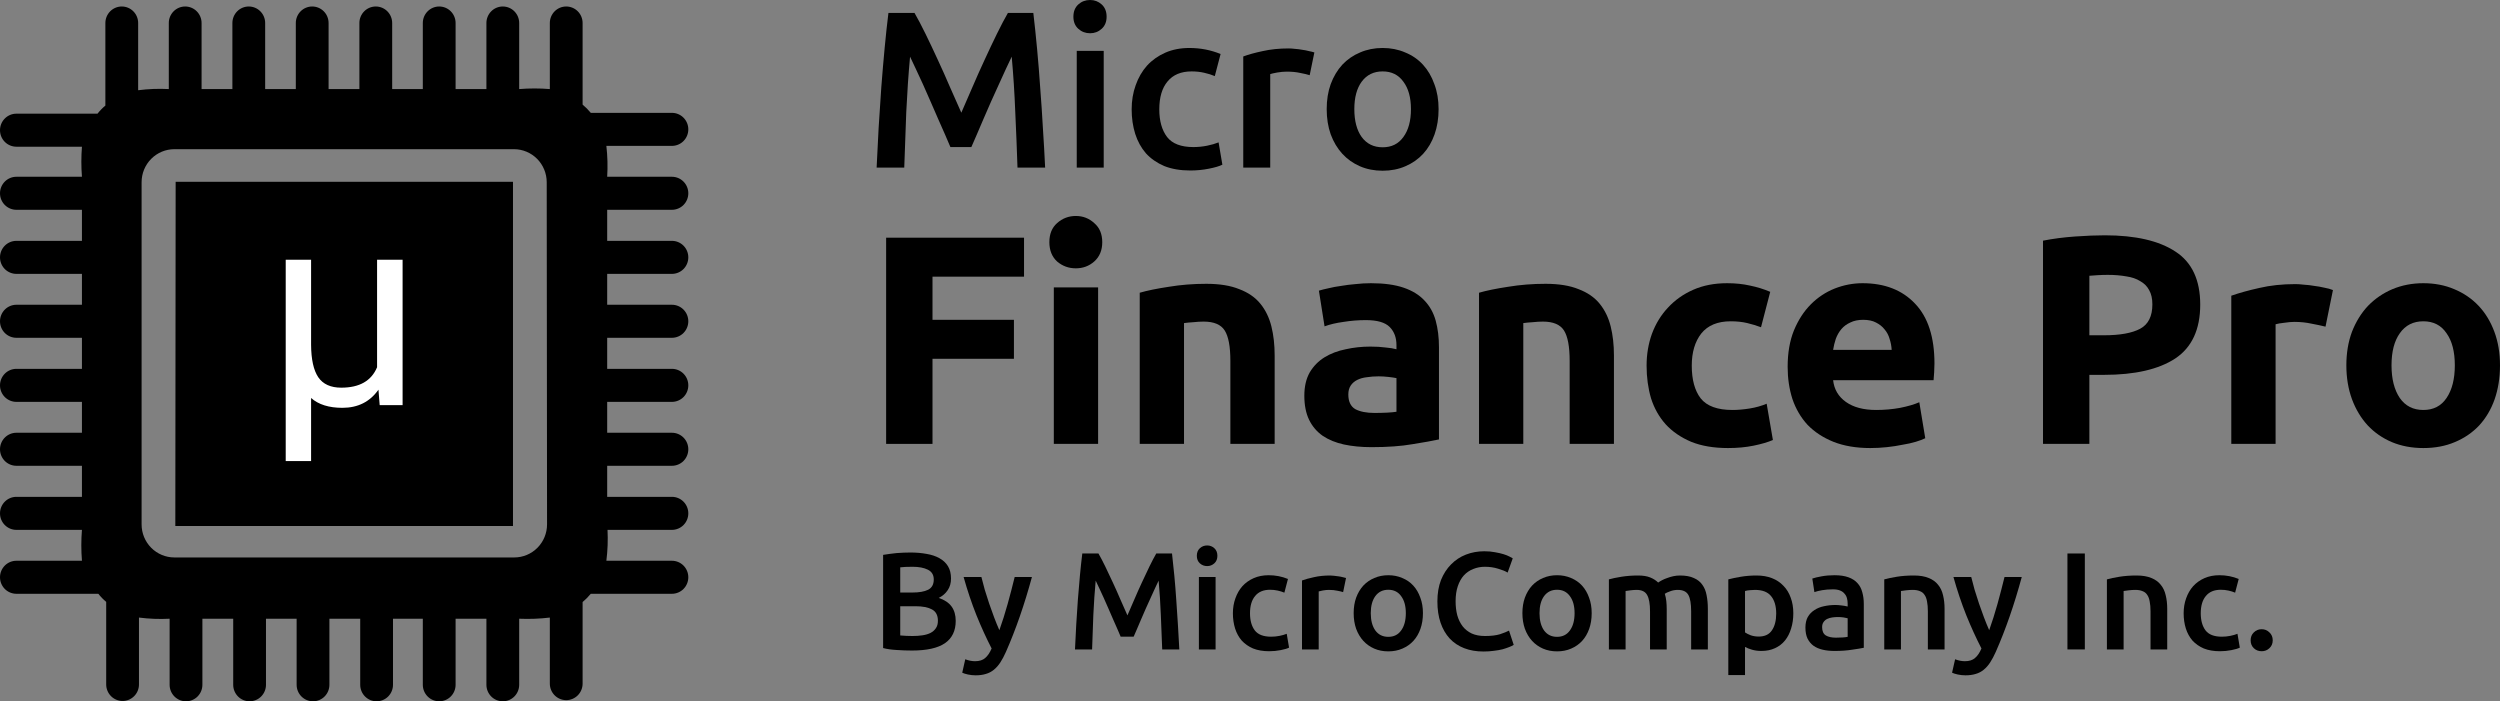 <svg width="385" height="108" viewBox="0 0 385 108" fill="none" xmlns="http://www.w3.org/2000/svg">
    <rect x="0" y="0" width="385" height="108" fill="#808080" stroke="none"/>
    <path d="M140.836 1.993C141.339 2.864 141.9 3.929 142.518 5.189C143.135 6.449 143.765 7.778 144.405 9.176C145.046 10.551 145.676 11.96 146.293 13.403C146.934 14.823 147.518 16.141 148.044 17.355C148.57 16.141 149.143 14.823 149.76 13.403C150.378 11.96 151.008 10.551 151.648 9.176C152.289 7.778 152.918 6.449 153.536 5.189C154.154 3.929 154.715 2.864 155.218 1.993H159.132C159.338 3.735 159.532 5.59 159.715 7.561C159.898 9.508 160.058 11.513 160.196 13.575C160.356 15.614 160.493 17.676 160.608 19.761C160.745 21.823 160.859 23.839 160.951 25.809H156.694C156.603 23.037 156.488 20.185 156.351 17.252C156.237 14.319 156.054 11.479 155.802 8.729C155.55 9.256 155.253 9.886 154.909 10.619C154.566 11.352 154.2 12.154 153.811 13.025C153.422 13.873 153.021 14.755 152.61 15.671C152.22 16.588 151.831 17.481 151.442 18.352C151.076 19.2 150.733 20.001 150.413 20.757C150.092 21.491 149.818 22.121 149.589 22.648H146.362C146.133 22.121 145.859 21.479 145.538 20.723C145.218 19.967 144.863 19.165 144.474 18.317C144.108 17.447 143.719 16.553 143.307 15.637C142.918 14.72 142.529 13.838 142.14 12.991C141.751 12.143 141.385 11.352 141.041 10.619C140.698 9.863 140.401 9.233 140.149 8.729C139.897 11.479 139.703 14.319 139.565 17.252C139.451 20.185 139.348 23.037 139.256 25.809H135C135.092 23.839 135.195 21.8 135.309 19.692C135.446 17.584 135.584 15.499 135.721 13.437C135.881 11.352 136.053 9.336 136.236 7.389C136.419 5.441 136.613 3.643 136.819 1.993H140.836Z" fill="black"/>
    <path d="M169.972 25.809H165.818V7.836H169.972V25.809ZM170.418 2.578C170.418 3.356 170.166 3.975 169.663 4.433C169.159 4.892 168.564 5.121 167.878 5.121C167.168 5.121 166.562 4.892 166.058 4.433C165.555 3.975 165.303 3.356 165.303 2.578C165.303 1.776 165.555 1.146 166.058 0.687C166.562 0.229 167.168 0 167.878 0C168.564 0 169.159 0.229 169.663 0.687C170.166 1.146 170.418 1.776 170.418 2.578Z" fill="black"/>
    <path d="M174.275 16.84C174.275 15.511 174.481 14.274 174.893 13.128C175.305 11.96 175.888 10.951 176.643 10.104C177.422 9.256 178.36 8.592 179.458 8.111C180.557 7.629 181.792 7.389 183.166 7.389C184.859 7.389 186.461 7.698 187.971 8.317L187.079 11.719C186.598 11.513 186.049 11.341 185.431 11.204C184.836 11.066 184.195 10.997 183.509 10.997C181.884 10.997 180.648 11.513 179.802 12.544C178.955 13.552 178.531 14.984 178.531 16.84C178.531 18.627 178.932 20.047 179.733 21.101C180.534 22.132 181.884 22.648 183.783 22.648C184.493 22.648 185.191 22.579 185.877 22.441C186.564 22.304 187.159 22.132 187.662 21.926L188.246 25.363C187.788 25.592 187.09 25.798 186.152 25.981C185.237 26.165 184.287 26.256 183.303 26.256C181.77 26.256 180.431 26.027 179.287 25.569C178.165 25.088 177.227 24.435 176.472 23.61C175.74 22.762 175.19 21.765 174.824 20.62C174.458 19.451 174.275 18.191 174.275 16.84Z" fill="black"/>
    <path d="M201.691 11.582C201.348 11.467 200.867 11.352 200.249 11.238C199.654 11.1 198.956 11.032 198.155 11.032C197.698 11.032 197.206 11.078 196.679 11.169C196.176 11.261 195.821 11.341 195.615 11.41V25.809H191.462V8.695C192.263 8.397 193.258 8.122 194.448 7.87C195.661 7.595 197 7.458 198.464 7.458C198.739 7.458 199.059 7.48 199.425 7.526C199.791 7.549 200.158 7.595 200.524 7.664C200.89 7.71 201.245 7.778 201.588 7.87C201.931 7.939 202.206 8.007 202.412 8.076L201.691 11.582Z" fill="black"/>
    <path d="M221.543 16.805C221.543 18.226 221.337 19.52 220.925 20.689C220.513 21.857 219.929 22.854 219.174 23.679C218.419 24.503 217.504 25.145 216.428 25.603C215.375 26.061 214.208 26.291 212.927 26.291C211.645 26.291 210.478 26.061 209.425 25.603C208.373 25.145 207.469 24.503 206.714 23.679C205.958 22.854 205.363 21.857 204.929 20.689C204.517 19.52 204.311 18.226 204.311 16.805C204.311 15.385 204.517 14.102 204.929 12.956C205.363 11.788 205.958 10.791 206.714 9.966C207.492 9.142 208.407 8.511 209.46 8.076C210.512 7.618 211.668 7.389 212.927 7.389C214.185 7.389 215.341 7.618 216.394 8.076C217.469 8.511 218.385 9.142 219.14 9.966C219.895 10.791 220.479 11.788 220.89 12.956C221.325 14.102 221.543 15.385 221.543 16.805ZM217.286 16.805C217.286 15.018 216.897 13.609 216.119 12.578C215.364 11.524 214.3 10.997 212.927 10.997C211.554 10.997 210.478 11.524 209.7 12.578C208.945 13.609 208.567 15.018 208.567 16.805C208.567 18.615 208.945 20.047 209.7 21.101C210.478 22.155 211.554 22.682 212.927 22.682C214.3 22.682 215.364 22.155 216.119 21.101C216.897 20.047 217.286 18.615 217.286 16.805Z" fill="black"/>
    <path d="M136.465 68.359V36.604H157.701V42.606H143.605V49.251H156.145V55.253H143.605V68.359H136.465Z" fill="black"/>
    <path d="M169.108 68.359H162.288V44.256H169.108V68.359ZM169.748 37.291C169.748 38.544 169.337 39.536 168.513 40.27C167.719 40.972 166.774 41.323 165.675 41.323C164.577 41.323 163.615 40.972 162.792 40.27C161.998 39.536 161.602 38.544 161.602 37.291C161.602 36.039 161.998 35.061 162.792 34.358C163.615 33.625 164.577 33.259 165.675 33.259C166.774 33.259 167.719 33.625 168.513 34.358C169.337 35.061 169.748 36.039 169.748 37.291Z" fill="black"/>
    <path d="M175.518 45.081C176.678 44.745 178.173 44.439 180.004 44.164C181.834 43.859 183.757 43.706 185.77 43.706C187.815 43.706 189.508 43.981 190.851 44.531C192.224 45.05 193.307 45.799 194.1 46.776C194.894 47.754 195.458 48.915 195.794 50.259C196.129 51.603 196.297 53.1 196.297 54.749V68.359H189.478V55.574C189.478 53.375 189.188 51.817 188.608 50.9C188.028 49.984 186.945 49.526 185.358 49.526C184.87 49.526 184.352 49.556 183.802 49.617C183.253 49.648 182.765 49.694 182.338 49.755V68.359H175.518V45.081Z" fill="black"/>
    <path d="M211.669 63.593C212.341 63.593 212.981 63.578 213.592 63.547C214.202 63.517 214.69 63.471 215.056 63.41V58.232C214.782 58.171 214.37 58.11 213.821 58.048C213.271 57.987 212.768 57.957 212.31 57.957C211.669 57.957 211.059 58.003 210.479 58.094C209.93 58.155 209.442 58.293 209.015 58.507C208.588 58.721 208.252 59.011 208.008 59.377C207.764 59.744 207.642 60.202 207.642 60.752C207.642 61.821 207.993 62.57 208.694 62.997C209.427 63.394 210.418 63.593 211.669 63.593ZM211.12 43.614C213.134 43.614 214.812 43.844 216.155 44.302C217.497 44.76 218.565 45.417 219.359 46.272C220.182 47.127 220.762 48.166 221.098 49.388C221.433 50.61 221.601 51.969 221.601 53.466V67.671C220.625 67.885 219.267 68.129 217.528 68.404C215.789 68.71 213.683 68.862 211.212 68.862C209.656 68.862 208.237 68.725 206.955 68.45C205.704 68.175 204.621 67.732 203.706 67.121C202.79 66.48 202.089 65.655 201.6 64.647C201.112 63.639 200.868 62.402 200.868 60.935C200.868 59.53 201.143 58.339 201.692 57.361C202.272 56.384 203.034 55.605 203.98 55.024C204.926 54.444 206.009 54.031 207.23 53.787C208.45 53.512 209.717 53.375 211.029 53.375C211.914 53.375 212.692 53.42 213.363 53.512C214.065 53.573 214.629 53.665 215.056 53.787V53.145C215.056 51.985 214.705 51.053 214.004 50.35C213.302 49.648 212.081 49.297 210.342 49.297C209.183 49.297 208.038 49.388 206.909 49.571C205.781 49.724 204.804 49.953 203.98 50.259L203.111 44.76C203.507 44.638 203.996 44.516 204.575 44.394C205.186 44.241 205.842 44.119 206.543 44.027C207.245 43.905 207.977 43.813 208.74 43.752C209.534 43.66 210.327 43.614 211.12 43.614Z" fill="black"/>
    <path d="M227.768 45.081C228.927 44.745 230.422 44.439 232.253 44.164C234.084 43.859 236.006 43.706 238.02 43.706C240.064 43.706 241.758 43.981 243.1 44.531C244.473 45.05 245.557 45.799 246.35 46.776C247.143 47.754 247.708 48.915 248.043 50.259C248.379 51.603 248.547 53.1 248.547 54.749V68.359H241.727V55.574C241.727 53.375 241.437 51.817 240.858 50.9C240.278 49.984 239.195 49.526 237.608 49.526C237.12 49.526 236.601 49.556 236.052 49.617C235.503 49.648 235.015 49.694 234.587 49.755V68.359H227.768V45.081Z" fill="black"/>
    <path d="M253.575 56.307C253.575 54.566 253.85 52.932 254.399 51.404C254.979 49.846 255.803 48.502 256.871 47.372C257.939 46.211 259.235 45.295 260.761 44.623C262.287 43.95 264.026 43.614 265.979 43.614C267.26 43.614 268.435 43.737 269.503 43.981C270.571 44.195 271.608 44.516 272.615 44.943L271.196 50.396C270.556 50.152 269.854 49.938 269.091 49.755C268.328 49.571 267.474 49.48 266.528 49.48C264.514 49.48 263.004 50.106 261.997 51.358C261.02 52.611 260.532 54.261 260.532 56.307C260.532 58.476 260.99 60.156 261.905 61.348C262.851 62.539 264.484 63.135 266.803 63.135C267.626 63.135 268.511 63.058 269.457 62.906C270.403 62.753 271.273 62.508 272.066 62.172L273.027 67.763C272.234 68.099 271.242 68.389 270.052 68.633C268.862 68.878 267.55 69 266.116 69C263.919 69 262.027 68.679 260.441 68.038C258.854 67.366 257.542 66.465 256.505 65.334C255.498 64.204 254.75 62.875 254.262 61.348C253.804 59.79 253.575 58.11 253.575 56.307Z" fill="black"/>
    <path d="M275.298 56.491C275.298 54.352 275.618 52.489 276.259 50.9C276.93 49.281 277.8 47.937 278.868 46.868C279.936 45.799 281.156 44.989 282.529 44.439C283.933 43.889 285.367 43.614 286.831 43.614C290.249 43.614 292.949 44.668 294.932 46.776C296.916 48.853 297.907 51.924 297.907 55.986C297.907 56.384 297.892 56.827 297.862 57.315C297.831 57.774 297.801 58.186 297.77 58.553H282.3C282.453 59.958 283.109 61.073 284.268 61.898C285.428 62.722 286.984 63.135 288.937 63.135C290.188 63.135 291.408 63.028 292.598 62.814C293.819 62.57 294.81 62.279 295.573 61.943L296.489 67.488C296.122 67.671 295.634 67.854 295.024 68.038C294.414 68.221 293.727 68.374 292.964 68.496C292.232 68.649 291.439 68.771 290.584 68.862C289.73 68.954 288.876 69 288.021 69C285.855 69 283.963 68.679 282.346 68.038C280.759 67.396 279.432 66.526 278.364 65.426C277.327 64.296 276.549 62.967 276.03 61.439C275.542 59.912 275.298 58.262 275.298 56.491ZM291.317 53.879C291.286 53.298 291.179 52.733 290.996 52.183C290.844 51.633 290.584 51.145 290.218 50.717C289.883 50.289 289.44 49.938 288.891 49.663C288.372 49.388 287.716 49.251 286.923 49.251C286.16 49.251 285.504 49.388 284.955 49.663C284.406 49.907 283.948 50.243 283.582 50.671C283.216 51.099 282.926 51.603 282.712 52.183C282.529 52.733 282.392 53.298 282.3 53.879H291.317Z" fill="black"/>
    <path d="M324.143 36.237C328.872 36.237 332.503 37.077 335.036 38.757C337.568 40.407 338.835 43.126 338.835 46.914C338.835 50.732 337.553 53.497 334.99 55.208C332.427 56.888 328.766 57.728 324.006 57.728H321.763V68.359H314.623V37.062C316.179 36.757 317.827 36.543 319.566 36.42C321.305 36.298 322.831 36.237 324.143 36.237ZM324.601 42.331C324.082 42.331 323.563 42.347 323.044 42.377C322.556 42.408 322.129 42.438 321.763 42.469V51.633H324.006C326.477 51.633 328.338 51.297 329.589 50.625C330.84 49.953 331.466 48.701 331.466 46.868C331.466 45.982 331.298 45.249 330.962 44.668C330.657 44.088 330.2 43.63 329.589 43.294C329.01 42.927 328.293 42.683 327.438 42.561C326.584 42.408 325.638 42.331 324.601 42.331Z" fill="black"/>
    <path d="M358.129 50.305C357.518 50.152 356.801 49.999 355.978 49.846C355.154 49.663 354.269 49.571 353.323 49.571C352.896 49.571 352.377 49.617 351.767 49.709C351.187 49.77 350.745 49.846 350.44 49.938V68.359H343.62V45.539C344.841 45.111 346.275 44.714 347.922 44.348C349.6 43.951 351.462 43.752 353.506 43.752C353.872 43.752 354.315 43.782 354.833 43.844C355.352 43.874 355.871 43.935 356.39 44.027C356.908 44.088 357.427 44.18 357.946 44.302C358.464 44.394 358.907 44.516 359.273 44.668L358.129 50.305Z" fill="black"/>
    <path d="M385 56.261C385 58.155 384.725 59.897 384.176 61.485C383.627 63.043 382.834 64.387 381.796 65.517C380.759 66.617 379.508 67.473 378.043 68.084C376.609 68.695 374.992 69 373.192 69C371.422 69 369.805 68.695 368.34 68.084C366.906 67.473 365.67 66.617 364.633 65.517C363.595 64.387 362.787 63.043 362.207 61.485C361.627 59.897 361.338 58.155 361.338 56.261C361.338 54.367 361.627 52.642 362.207 51.084C362.817 49.526 363.641 48.197 364.679 47.097C365.747 45.997 366.998 45.142 368.432 44.531C369.896 43.92 371.483 43.614 373.192 43.614C374.931 43.614 376.518 43.92 377.952 44.531C379.416 45.142 380.667 45.997 381.705 47.097C382.742 48.197 383.551 49.526 384.13 51.084C384.71 52.642 385 54.367 385 56.261ZM378.043 56.261C378.043 54.154 377.616 52.504 376.762 51.313C375.938 50.091 374.748 49.48 373.192 49.48C371.636 49.48 370.43 50.091 369.576 51.313C368.722 52.504 368.294 54.154 368.294 56.261C368.294 58.369 368.722 60.049 369.576 61.302C370.43 62.524 371.636 63.135 373.192 63.135C374.748 63.135 375.938 62.524 376.762 61.302C377.616 60.049 378.043 58.369 378.043 56.261Z" fill="black"/>
    <path d="M140.442 100.183C139.663 100.183 138.876 100.155 138.083 100.098C137.289 100.055 136.595 99.956 136 99.8V85.45C136.312 85.393 136.645 85.343 136.999 85.301C137.353 85.244 137.715 85.201 138.083 85.173C138.451 85.144 138.813 85.123 139.167 85.109C139.535 85.094 139.882 85.087 140.208 85.087C141.101 85.087 141.93 85.159 142.695 85.301C143.46 85.429 144.119 85.649 144.672 85.962C145.239 86.274 145.678 86.687 145.99 87.198C146.301 87.71 146.457 88.343 146.457 89.096C146.457 89.793 146.287 90.389 145.947 90.887C145.621 91.385 145.161 91.782 144.566 92.081C145.458 92.379 146.117 92.82 146.542 93.403C146.967 93.986 147.18 94.725 147.18 95.621C147.18 97.141 146.627 98.286 145.522 99.053C144.417 99.807 142.723 100.183 140.442 100.183ZM138.636 93.36V97.859C138.933 97.888 139.252 97.909 139.592 97.923C139.932 97.938 140.244 97.945 140.527 97.945C141.08 97.945 141.59 97.909 142.058 97.838C142.539 97.767 142.95 97.646 143.29 97.475C143.645 97.291 143.921 97.049 144.119 96.751C144.332 96.452 144.438 96.068 144.438 95.599C144.438 94.76 144.133 94.178 143.524 93.851C142.915 93.524 142.072 93.36 140.995 93.36H138.636ZM138.636 91.249H140.527C141.547 91.249 142.348 91.107 142.929 90.823C143.51 90.525 143.8 89.999 143.8 89.245C143.8 88.534 143.496 88.03 142.886 87.731C142.291 87.433 141.512 87.284 140.548 87.284C140.138 87.284 139.769 87.291 139.443 87.305C139.131 87.319 138.862 87.34 138.636 87.369V91.249Z" fill="black"/>
    <path d="M158.917 88.861C157.769 93.097 156.437 96.935 154.921 100.375C154.638 101.015 154.347 101.562 154.05 102.017C153.752 102.472 153.419 102.849 153.051 103.147C152.682 103.446 152.272 103.659 151.818 103.787C151.365 103.929 150.84 104 150.245 104C149.849 104 149.452 103.957 149.055 103.872C148.672 103.787 148.382 103.694 148.184 103.595L148.651 101.527C149.161 101.726 149.664 101.825 150.16 101.825C150.826 101.825 151.343 101.662 151.712 101.335C152.094 101.022 152.427 100.532 152.711 99.864C151.903 98.3 151.124 96.594 150.373 94.746C149.636 92.898 148.977 90.937 148.396 88.861H151.138C151.28 89.458 151.45 90.105 151.648 90.802C151.861 91.498 152.087 92.209 152.328 92.934C152.569 93.645 152.824 94.355 153.093 95.066C153.363 95.777 153.632 96.438 153.901 97.049C154.354 95.784 154.78 94.441 155.176 93.019C155.573 91.584 155.934 90.198 156.26 88.861H158.917Z" fill="black"/>
    <path d="M169.161 85.237C169.472 85.777 169.82 86.438 170.202 87.22C170.585 88.001 170.974 88.826 171.371 89.693C171.768 90.546 172.158 91.42 172.54 92.316C172.937 93.197 173.298 94.014 173.624 94.768C173.95 94.014 174.304 93.197 174.687 92.316C175.07 91.42 175.459 90.546 175.856 89.693C176.253 88.826 176.642 88.001 177.025 87.22C177.408 86.438 177.755 85.777 178.066 85.237H180.489C180.617 86.317 180.737 87.468 180.851 88.691C180.964 89.899 181.063 91.143 181.148 92.422C181.247 93.687 181.332 94.967 181.403 96.26C181.488 97.539 181.559 98.79 181.616 100.013H178.98C178.924 98.293 178.853 96.523 178.768 94.704C178.697 92.884 178.584 91.121 178.428 89.416C178.272 89.743 178.088 90.134 177.875 90.588C177.663 91.043 177.436 91.541 177.195 92.081C176.954 92.607 176.706 93.154 176.451 93.723C176.21 94.291 175.969 94.846 175.728 95.386C175.502 95.912 175.289 96.409 175.091 96.879C174.892 97.333 174.722 97.724 174.581 98.051H172.583C172.441 97.724 172.271 97.326 172.073 96.857C171.874 96.388 171.655 95.891 171.414 95.365C171.187 94.824 170.946 94.27 170.691 93.701C170.45 93.133 170.209 92.586 169.968 92.06C169.728 91.534 169.501 91.043 169.288 90.588C169.076 90.119 168.892 89.728 168.736 89.416C168.58 91.121 168.459 92.884 168.374 94.704C168.304 96.523 168.24 98.293 168.183 100.013H165.548C165.604 98.79 165.668 97.525 165.739 96.218C165.824 94.91 165.909 93.616 165.994 92.337C166.093 91.043 166.199 89.793 166.313 88.584C166.426 87.376 166.546 86.26 166.674 85.237H169.161Z" fill="black"/>
    <path d="M187.201 100.013H184.63V88.861H187.201V100.013ZM187.478 85.599C187.478 86.082 187.322 86.466 187.01 86.751C186.698 87.035 186.33 87.177 185.905 87.177C185.466 87.177 185.09 87.035 184.778 86.751C184.467 86.466 184.311 86.082 184.311 85.599C184.311 85.102 184.467 84.711 184.778 84.426C185.09 84.142 185.466 84 185.905 84C186.33 84 186.698 84.142 187.01 84.426C187.322 84.711 187.478 85.102 187.478 85.599Z" fill="black"/>
    <path d="M189.866 94.448C189.866 93.623 189.993 92.856 190.249 92.145C190.504 91.42 190.865 90.795 191.332 90.269C191.814 89.743 192.395 89.331 193.075 89.032C193.756 88.734 194.521 88.584 195.371 88.584C196.419 88.584 197.411 88.776 198.346 89.16L197.794 91.271C197.496 91.143 197.156 91.036 196.774 90.951C196.405 90.866 196.008 90.823 195.583 90.823C194.577 90.823 193.812 91.143 193.288 91.782C192.764 92.408 192.501 93.296 192.501 94.448C192.501 95.556 192.749 96.438 193.245 97.092C193.741 97.731 194.577 98.051 195.753 98.051C196.193 98.051 196.625 98.008 197.05 97.923C197.475 97.838 197.843 97.731 198.155 97.603L198.516 99.736C198.233 99.878 197.801 100.006 197.22 100.119C196.653 100.233 196.065 100.29 195.456 100.29C194.506 100.29 193.678 100.148 192.969 99.864C192.275 99.565 191.694 99.16 191.226 98.648C190.773 98.122 190.433 97.504 190.206 96.793C189.979 96.068 189.866 95.286 189.866 94.448Z" fill="black"/>
    <path d="M206.841 91.186C206.629 91.114 206.331 91.043 205.949 90.972C205.58 90.887 205.148 90.844 204.652 90.844C204.369 90.844 204.064 90.873 203.738 90.93C203.427 90.987 203.207 91.036 203.079 91.079V100.013H200.508V89.394C201.004 89.21 201.62 89.039 202.357 88.883C203.108 88.712 203.937 88.627 204.844 88.627C205.014 88.627 205.212 88.641 205.439 88.669C205.665 88.684 205.892 88.712 206.119 88.755C206.345 88.783 206.565 88.826 206.778 88.883C206.99 88.925 207.16 88.968 207.288 89.011L206.841 91.186Z" fill="black"/>
    <path d="M219.133 94.426C219.133 95.308 219.006 96.111 218.751 96.836C218.496 97.561 218.134 98.179 217.667 98.691C217.199 99.203 216.632 99.601 215.966 99.885C215.315 100.169 214.592 100.311 213.798 100.311C213.005 100.311 212.282 100.169 211.631 99.885C210.979 99.601 210.419 99.203 209.951 98.691C209.484 98.179 209.115 97.561 208.846 96.836C208.591 96.111 208.464 95.308 208.464 94.426C208.464 93.545 208.591 92.749 208.846 92.038C209.115 91.313 209.484 90.695 209.951 90.183C210.433 89.672 211 89.281 211.652 89.011C212.304 88.726 213.019 88.584 213.798 88.584C214.578 88.584 215.293 88.726 215.945 89.011C216.611 89.281 217.178 89.672 217.646 90.183C218.113 90.695 218.474 91.313 218.729 92.038C218.999 92.749 219.133 93.545 219.133 94.426ZM216.498 94.426C216.498 93.318 216.257 92.444 215.775 91.804C215.308 91.15 214.649 90.823 213.798 90.823C212.948 90.823 212.282 91.15 211.801 91.804C211.333 92.444 211.099 93.318 211.099 94.426C211.099 95.549 211.333 96.438 211.801 97.092C212.282 97.746 212.948 98.073 213.798 98.073C214.649 98.073 215.308 97.746 215.775 97.092C216.257 96.438 216.498 95.549 216.498 94.426Z" fill="black"/>
    <path d="M228.457 100.333C227.351 100.333 226.36 100.162 225.481 99.821C224.603 99.48 223.859 98.982 223.249 98.328C222.64 97.66 222.172 96.85 221.847 95.898C221.521 94.945 221.358 93.851 221.358 92.614C221.358 91.377 221.542 90.283 221.91 89.331C222.293 88.378 222.81 87.575 223.462 86.921C224.114 86.253 224.879 85.748 225.757 85.407C226.636 85.066 227.578 84.895 228.584 84.895C229.194 84.895 229.746 84.945 230.242 85.045C230.738 85.13 231.17 85.23 231.539 85.343C231.907 85.457 232.212 85.578 232.453 85.706C232.693 85.834 232.863 85.926 232.963 85.983L232.176 88.179C231.836 87.966 231.347 87.767 230.71 87.582C230.086 87.383 229.406 87.284 228.669 87.284C228.032 87.284 227.437 87.397 226.884 87.625C226.331 87.838 225.85 88.165 225.439 88.606C225.042 89.046 224.73 89.601 224.503 90.269C224.277 90.937 224.163 91.711 224.163 92.593C224.163 93.375 224.248 94.092 224.418 94.746C224.603 95.4 224.879 95.969 225.247 96.452C225.616 96.921 226.083 97.291 226.65 97.561C227.217 97.817 227.897 97.945 228.691 97.945C229.64 97.945 230.412 97.852 231.007 97.667C231.602 97.468 232.063 97.284 232.389 97.113L233.111 99.309C232.941 99.423 232.708 99.537 232.41 99.65C232.127 99.764 231.787 99.878 231.39 99.992C230.993 100.091 230.547 100.169 230.051 100.226C229.555 100.297 229.024 100.333 228.457 100.333Z" fill="black"/>
    <path d="M245.12 94.426C245.12 95.308 244.993 96.111 244.738 96.836C244.483 97.561 244.121 98.179 243.654 98.691C243.186 99.203 242.619 99.601 241.953 99.885C241.301 100.169 240.579 100.311 239.785 100.311C238.992 100.311 238.269 100.169 237.617 99.885C236.966 99.601 236.406 99.203 235.938 98.691C235.471 98.179 235.102 97.561 234.833 96.836C234.578 96.111 234.45 95.308 234.45 94.426C234.45 93.545 234.578 92.749 234.833 92.038C235.102 91.313 235.471 90.695 235.938 90.183C236.42 89.672 236.987 89.281 237.639 89.011C238.29 88.726 239.006 88.584 239.785 88.584C240.565 88.584 241.28 88.726 241.932 89.011C242.598 89.281 243.165 89.672 243.632 90.183C244.1 90.695 244.461 91.313 244.716 92.038C244.986 92.749 245.12 93.545 245.12 94.426ZM242.485 94.426C242.485 93.318 242.244 92.444 241.762 91.804C241.294 91.15 240.636 90.823 239.785 90.823C238.935 90.823 238.269 91.15 237.787 91.804C237.32 92.444 237.086 93.318 237.086 94.426C237.086 95.549 237.32 96.438 237.787 97.092C238.269 97.746 238.935 98.073 239.785 98.073C240.636 98.073 241.294 97.746 241.762 97.092C242.244 96.438 242.485 95.549 242.485 94.426Z" fill="black"/>
    <path d="M254.104 94.149C254.104 92.984 253.955 92.145 253.657 91.633C253.374 91.107 252.835 90.844 252.042 90.844C251.758 90.844 251.447 90.866 251.107 90.908C250.767 90.951 250.512 90.987 250.341 91.015V100.013H247.77V89.224C248.266 89.082 248.91 88.947 249.704 88.819C250.512 88.691 251.362 88.627 252.254 88.627C253.02 88.627 253.643 88.726 254.125 88.925C254.621 89.124 255.032 89.387 255.358 89.714C255.513 89.601 255.712 89.48 255.953 89.352C256.194 89.224 256.463 89.11 256.76 89.011C257.058 88.897 257.37 88.805 257.696 88.734C258.036 88.662 258.376 88.627 258.716 88.627C259.58 88.627 260.289 88.755 260.841 89.011C261.408 89.252 261.847 89.601 262.159 90.055C262.485 90.496 262.705 91.036 262.818 91.676C262.945 92.301 263.009 92.991 263.009 93.744V100.013H260.437V94.149C260.437 92.984 260.296 92.145 260.012 91.633C259.729 91.107 259.183 90.844 258.376 90.844C257.965 90.844 257.575 90.915 257.207 91.058C256.838 91.186 256.562 91.313 256.378 91.441C256.491 91.797 256.569 92.173 256.612 92.571C256.654 92.969 256.675 93.396 256.675 93.851V100.013H254.104V94.149Z" fill="black"/>
    <path d="M273.535 94.49C273.535 93.339 273.273 92.444 272.749 91.804C272.239 91.164 271.41 90.844 270.262 90.844C270.021 90.844 269.766 90.859 269.497 90.887C269.242 90.901 268.987 90.944 268.732 91.015V97.39C268.958 97.547 269.256 97.696 269.624 97.838C270.007 97.966 270.411 98.03 270.836 98.03C271.771 98.03 272.451 97.71 272.876 97.07C273.315 96.431 273.535 95.571 273.535 94.49ZM276.171 94.448C276.171 95.301 276.057 96.082 275.831 96.793C275.618 97.504 275.306 98.115 274.895 98.627C274.484 99.139 273.967 99.537 273.344 99.821C272.734 100.105 272.04 100.247 271.261 100.247C270.737 100.247 270.255 100.183 269.816 100.055C269.376 99.927 269.015 99.785 268.732 99.629V103.957H266.16V89.224C266.684 89.082 267.329 88.947 268.094 88.819C268.859 88.691 269.667 88.627 270.517 88.627C271.395 88.627 272.182 88.762 272.876 89.032C273.571 89.302 274.159 89.693 274.64 90.205C275.136 90.702 275.512 91.313 275.767 92.038C276.036 92.749 276.171 93.552 276.171 94.448Z" fill="black"/>
    <path d="M282.732 98.2C283.525 98.2 284.128 98.158 284.539 98.073V95.215C284.397 95.173 284.191 95.13 283.922 95.087C283.653 95.045 283.355 95.023 283.03 95.023C282.746 95.023 282.456 95.045 282.158 95.087C281.875 95.13 281.613 95.208 281.372 95.322C281.145 95.436 280.961 95.599 280.819 95.812C280.677 96.011 280.607 96.267 280.607 96.58C280.607 97.191 280.798 97.618 281.18 97.859C281.563 98.087 282.08 98.2 282.732 98.2ZM282.519 88.584C283.37 88.584 284.085 88.691 284.666 88.904C285.247 89.117 285.708 89.416 286.048 89.8C286.402 90.183 286.65 90.653 286.792 91.207C286.947 91.747 287.025 92.344 287.025 92.998V99.757C286.629 99.842 286.026 99.942 285.219 100.055C284.425 100.183 283.525 100.247 282.519 100.247C281.853 100.247 281.244 100.183 280.692 100.055C280.139 99.927 279.664 99.721 279.267 99.437C278.885 99.153 278.58 98.783 278.354 98.328C278.141 97.874 278.035 97.312 278.035 96.644C278.035 96.004 278.155 95.464 278.396 95.023C278.651 94.583 278.991 94.227 279.416 93.957C279.841 93.673 280.33 93.474 280.883 93.36C281.45 93.232 282.038 93.168 282.647 93.168C282.93 93.168 283.228 93.19 283.54 93.232C283.851 93.261 284.184 93.318 284.539 93.403V92.977C284.539 92.678 284.503 92.394 284.432 92.124C284.361 91.854 284.234 91.619 284.05 91.42C283.88 91.207 283.646 91.043 283.348 90.93C283.065 90.816 282.704 90.759 282.264 90.759C281.669 90.759 281.124 90.802 280.628 90.887C280.132 90.972 279.728 91.072 279.416 91.186L279.097 89.096C279.423 88.982 279.898 88.868 280.521 88.755C281.145 88.641 281.811 88.584 282.519 88.584Z" fill="black"/>
    <path d="M290.175 89.224C290.671 89.082 291.315 88.947 292.109 88.819C292.902 88.691 293.781 88.627 294.745 88.627C295.651 88.627 296.409 88.755 297.019 89.011C297.628 89.252 298.11 89.601 298.464 90.055C298.832 90.496 299.088 91.036 299.229 91.676C299.385 92.301 299.463 92.991 299.463 93.744V100.013H296.891V94.149C296.891 93.552 296.849 93.048 296.764 92.635C296.693 92.209 296.565 91.868 296.381 91.612C296.211 91.342 295.97 91.15 295.658 91.036C295.361 90.908 294.993 90.844 294.553 90.844C294.227 90.844 293.887 90.866 293.533 90.908C293.179 90.951 292.917 90.987 292.747 91.015V100.013H290.175V89.224Z" fill="black"/>
    <path d="M311.351 88.861C310.204 93.097 308.872 96.935 307.356 100.375C307.072 101.015 306.782 101.562 306.484 102.017C306.187 102.472 305.854 102.849 305.485 103.147C305.117 103.446 304.706 103.659 304.252 103.787C303.799 103.929 303.275 104 302.68 104C302.283 104 301.886 103.957 301.489 103.872C301.107 103.787 300.816 103.694 300.618 103.595L301.086 101.527C301.596 101.726 302.099 101.825 302.595 101.825C303.261 101.825 303.778 101.662 304.146 101.335C304.529 101.022 304.862 100.532 305.145 99.864C304.337 98.3 303.558 96.594 302.807 94.746C302.07 92.898 301.411 90.937 300.83 88.861H303.572C303.714 89.458 303.884 90.105 304.082 90.802C304.295 91.498 304.522 92.209 304.763 92.934C305.003 93.645 305.258 94.355 305.528 95.066C305.797 95.777 306.066 96.438 306.335 97.049C306.789 95.784 307.214 94.441 307.611 93.019C308.007 91.584 308.369 90.198 308.695 88.861H311.351Z" fill="black"/>
    <path d="M318.386 85.237H321.064V100.013H318.386V85.237Z" fill="black"/>
    <path d="M324.464 89.224C324.96 89.082 325.605 88.947 326.398 88.819C327.192 88.691 328.07 88.627 329.034 88.627C329.941 88.627 330.699 88.755 331.308 89.011C331.917 89.252 332.399 89.601 332.753 90.055C333.122 90.496 333.377 91.036 333.519 91.676C333.675 92.301 333.752 92.991 333.752 93.744V100.013H331.181V94.149C331.181 93.552 331.138 93.048 331.053 92.635C330.982 92.209 330.855 91.868 330.671 91.612C330.501 91.342 330.26 91.15 329.948 91.036C329.65 90.908 329.282 90.844 328.843 90.844C328.517 90.844 328.177 90.866 327.822 90.908C327.468 90.951 327.206 90.987 327.036 91.015V100.013H324.464V89.224Z" fill="black"/>
    <path d="M336.281 94.448C336.281 93.623 336.408 92.856 336.663 92.145C336.919 91.42 337.28 90.795 337.747 90.269C338.229 89.743 338.81 89.331 339.49 89.032C340.17 88.734 340.936 88.584 341.786 88.584C342.834 88.584 343.826 88.776 344.761 89.16L344.209 91.271C343.911 91.143 343.571 91.036 343.189 90.951C342.82 90.866 342.423 90.823 341.998 90.823C340.992 90.823 340.227 91.143 339.703 91.782C339.179 92.408 338.916 93.296 338.916 94.448C338.916 95.556 339.164 96.438 339.66 97.092C340.156 97.731 340.992 98.051 342.168 98.051C342.608 98.051 343.04 98.008 343.465 97.923C343.89 97.838 344.258 97.731 344.57 97.603L344.931 99.736C344.648 99.878 344.216 100.006 343.635 100.119C343.068 100.233 342.48 100.29 341.871 100.29C340.921 100.29 340.093 100.148 339.384 99.864C338.69 99.565 338.109 99.16 337.641 98.648C337.188 98.122 336.848 97.504 336.621 96.793C336.394 96.068 336.281 95.286 336.281 94.448Z" fill="black"/>
    <path d="M350 98.606C350 99.103 349.83 99.508 349.49 99.821C349.164 100.134 348.767 100.29 348.3 100.29C347.818 100.29 347.414 100.134 347.088 99.821C346.762 99.508 346.599 99.103 346.599 98.606C346.599 98.108 346.762 97.703 347.088 97.39C347.414 97.063 347.818 96.9 348.3 96.9C348.767 96.9 349.164 97.063 349.49 97.39C349.83 97.703 350 98.108 350 98.606Z" fill="black"/>
    <path d="M27 81C27 81 79.025 81 79 81V28H27.05L27 81Z" fill="black"/>
    <path d="M103.476 32.309C104.146 32.309 104.787 32.041 105.261 31.564C105.734 31.087 106 30.44 106 29.766C106 29.091 105.734 28.444 105.261 27.967C104.787 27.49 104.146 27.222 103.476 27.222H93.507C93.605 25.636 93.562 24.045 93.381 22.466H103.476C104.146 22.466 104.787 22.198 105.261 21.721C105.734 21.244 106 20.597 106 19.923C106 19.248 105.734 18.601 105.261 18.124C104.787 17.647 104.146 17.379 103.476 17.379H90.983C90.601 16.918 90.179 16.493 89.721 16.108V3.543C89.721 2.869 89.456 2.222 88.982 1.745C88.509 1.268 87.867 1 87.198 1C86.528 1 85.886 1.268 85.413 1.745C84.94 2.222 84.674 2.869 84.674 3.543V13.717C83.103 13.589 81.525 13.589 79.954 13.717V3.543C79.954 2.869 79.688 2.222 79.215 1.745C78.742 1.268 78.1 1 77.43 1C76.761 1 76.119 1.268 75.646 1.745C75.173 2.222 74.907 2.869 74.907 3.543V13.717H70.162V3.543C70.162 2.869 69.896 2.222 69.423 1.745C68.949 1.268 68.308 1 67.638 1C66.969 1 66.327 1.268 65.853 1.745C65.38 2.222 65.114 2.869 65.114 3.543V13.717H60.395V3.543C60.395 2.869 60.129 2.222 59.656 1.745C59.182 1.268 58.54 1 57.871 1C57.202 1 56.56 1.268 56.086 1.745C55.613 2.222 55.347 2.869 55.347 3.543V13.717H50.602V3.543C50.602 2.869 50.337 2.222 49.863 1.745C49.39 1.268 48.748 1 48.079 1C47.409 1 46.767 1.268 46.294 1.745C45.821 2.222 45.555 2.869 45.555 3.543V13.717H40.835V3.543C40.835 2.869 40.569 2.222 40.096 1.745C39.623 1.268 38.981 1 38.311 1C37.642 1 37 1.268 36.527 1.745C36.053 2.222 35.788 2.869 35.788 3.543V13.717H31.043V3.543C31.043 2.869 30.777 2.222 30.304 1.745C29.83 1.268 29.188 1 28.519 1C27.85 1 27.208 1.268 26.734 1.745C26.261 2.222 25.995 2.869 25.995 3.543V13.717C24.42 13.635 22.84 13.695 21.276 13.895V3.543C21.276 2.869 21.01 2.222 20.537 1.745C20.063 1.268 19.421 1 18.752 1C18.083 1 17.441 1.268 16.967 1.745C16.494 2.222 16.228 2.869 16.228 3.543V16.26C15.781 16.63 15.375 17.048 15.017 17.506H2.524C1.854 17.506 1.213 17.774 0.739 18.252C0.266 18.729 0 19.375 0 20.05C0 20.724 0.266 21.371 0.739 21.848C1.213 22.325 1.854 22.593 2.524 22.593H12.619C12.499 24.134 12.499 25.682 12.619 27.222H2.524C1.854 27.222 1.213 27.49 0.739 27.967C0.266 28.444 0 29.091 0 29.766C0 30.44 0.266 31.087 0.739 31.564C1.213 32.041 1.854 32.309 2.524 32.309H12.619V37.091H2.524C1.854 37.091 1.213 37.358 0.739 37.836C0.266 38.312 0 38.959 0 39.634C0 40.309 0.266 40.955 0.739 41.432C1.213 41.909 1.854 42.177 2.524 42.177H12.619V46.933H2.524C1.854 46.933 1.213 47.201 0.739 47.678C0.266 48.155 0 48.802 0 49.477C0 50.151 0.266 50.798 0.739 51.275C1.213 51.752 1.854 52.02 2.524 52.02H12.619V56.802H2.524C1.854 56.802 1.213 57.07 0.739 57.547C0.266 58.024 0 58.671 0 59.345C0 60.02 0.266 60.667 0.739 61.144C1.213 61.621 1.854 61.889 2.524 61.889H12.619V66.645H2.524C1.854 66.645 1.213 66.913 0.739 67.39C0.266 67.867 0 68.513 0 69.188C0 69.863 0.266 70.51 0.739 70.987C1.213 71.463 1.854 71.731 2.524 71.731H12.619V76.513H2.524C1.854 76.513 1.213 76.781 0.739 77.258C0.266 77.735 0 78.382 0 79.056C0 79.731 0.266 80.378 0.739 80.855C1.213 81.332 1.854 81.6 2.524 81.6H12.619C12.492 83.183 12.492 84.773 12.619 86.356H2.524C1.854 86.356 1.213 86.624 0.739 87.101C0.266 87.578 0 88.225 0 88.899C0 89.574 0.266 90.221 0.739 90.698C1.213 91.175 1.854 91.443 2.524 91.443H15.143C15.501 91.901 15.907 92.319 16.354 92.689V105.406C16.354 106.08 16.62 106.727 17.093 107.204C17.567 107.681 18.209 107.949 18.878 107.949C19.547 107.949 20.189 107.681 20.663 107.204C21.136 106.727 21.402 106.08 21.402 105.406V95.105C22.967 95.305 24.546 95.365 26.121 95.283V105.457C26.121 106.131 26.387 106.778 26.861 107.255C27.334 107.732 27.976 108 28.645 108C29.315 108 29.956 107.732 30.43 107.255C30.903 106.778 31.169 106.131 31.169 105.457V95.283H35.914V105.457C35.914 106.131 36.18 106.778 36.653 107.255C37.126 107.732 37.768 108 38.438 108C39.107 108 39.749 107.732 40.222 107.255C40.696 106.778 40.961 106.131 40.961 105.457V95.283H45.681V105.457C45.681 106.131 45.947 106.778 46.42 107.255C46.894 107.732 47.535 108 48.205 108C48.874 108 49.516 107.732 49.989 107.255C50.463 106.778 50.729 106.131 50.729 105.457V95.283H55.473V105.457C55.473 106.131 55.739 106.778 56.212 107.255C56.686 107.732 57.328 108 57.997 108C58.666 108 59.308 107.732 59.782 107.255C60.255 106.778 60.521 106.131 60.521 105.457V95.283H65.114V105.457C65.114 106.131 65.38 106.778 65.853 107.255C66.327 107.732 66.969 108 67.638 108C68.308 108 68.949 107.732 69.423 107.255C69.896 106.778 70.162 106.131 70.162 105.457V95.283H74.907V105.457C74.907 106.131 75.173 106.778 75.646 107.255C76.119 107.732 76.761 108 77.43 108C78.1 108 78.742 107.732 79.215 107.255C79.688 106.778 79.954 106.131 79.954 105.457V95.283C81.53 95.352 83.108 95.292 84.674 95.105V105.279C84.674 105.953 84.94 106.6 85.413 107.077C85.886 107.554 86.528 107.822 87.198 107.822C87.867 107.822 88.509 107.554 88.982 107.077C89.456 106.6 89.721 105.953 89.721 105.279V92.714C90.179 92.329 90.601 91.904 90.983 91.443H103.476C104.146 91.443 104.787 91.175 105.261 90.698C105.734 90.221 106 89.574 106 88.899C106 88.225 105.734 87.578 105.261 87.101C104.787 86.624 104.146 86.356 103.476 86.356H93.381C93.579 84.779 93.638 83.187 93.558 81.6H103.476C104.146 81.6 104.787 81.332 105.261 80.855C105.734 80.378 106 79.731 106 79.056C106 78.382 105.734 77.735 105.261 77.258C104.787 76.781 104.146 76.513 103.476 76.513H93.507V71.731H103.476C104.146 71.731 104.787 71.463 105.261 70.987C105.734 70.51 106 69.863 106 69.188C106 68.513 105.734 67.867 105.261 67.39C104.787 66.913 104.146 66.645 103.476 66.645H93.507V61.889H103.476C104.146 61.889 104.787 61.621 105.261 61.144C105.734 60.667 106 60.02 106 59.345C106 58.671 105.734 58.024 105.261 57.547C104.787 57.07 104.146 56.802 103.476 56.802H93.507V52.02H103.476C104.146 52.02 104.787 51.752 105.261 51.275C105.734 50.798 106 50.151 106 49.477C106 48.802 105.734 48.155 105.261 47.678C104.787 47.201 104.146 46.933 103.476 46.933H93.507V42.177H103.476C104.146 42.177 104.787 41.909 105.261 41.432C105.734 40.955 106 40.309 106 39.634C106 38.959 105.734 38.312 105.261 37.836C104.787 37.358 104.146 37.091 103.476 37.091H93.507V32.309H103.476ZM84.245 80.76C84.245 82.109 83.713 83.403 82.766 84.357C81.82 85.311 80.536 85.847 79.197 85.847H26.853C25.515 85.847 24.231 85.311 23.284 84.357C22.337 83.403 21.806 82.109 21.806 80.76V28.062C21.806 26.712 22.337 25.419 23.284 24.465C24.231 23.511 25.515 22.975 26.853 22.975H79.147C80.485 22.975 81.769 23.511 82.716 24.465C83.662 25.419 84.194 26.712 84.194 28.062L84.245 80.76Z" fill="black"/>
    <path d="M47.908 40V53.099C47.922 55.348 48.289 57.011 49.007 58.087C49.739 59.163 50.922 59.701 52.556 59.701C55.359 59.701 57.197 58.652 58.07 56.555V40H62V62.391H58.472L58.282 60.011C56.972 61.874 55.12 62.805 52.725 62.805C50.655 62.805 49.049 62.301 47.908 61.294V71H44V40H47.908Z" fill="white"/>
</svg>
